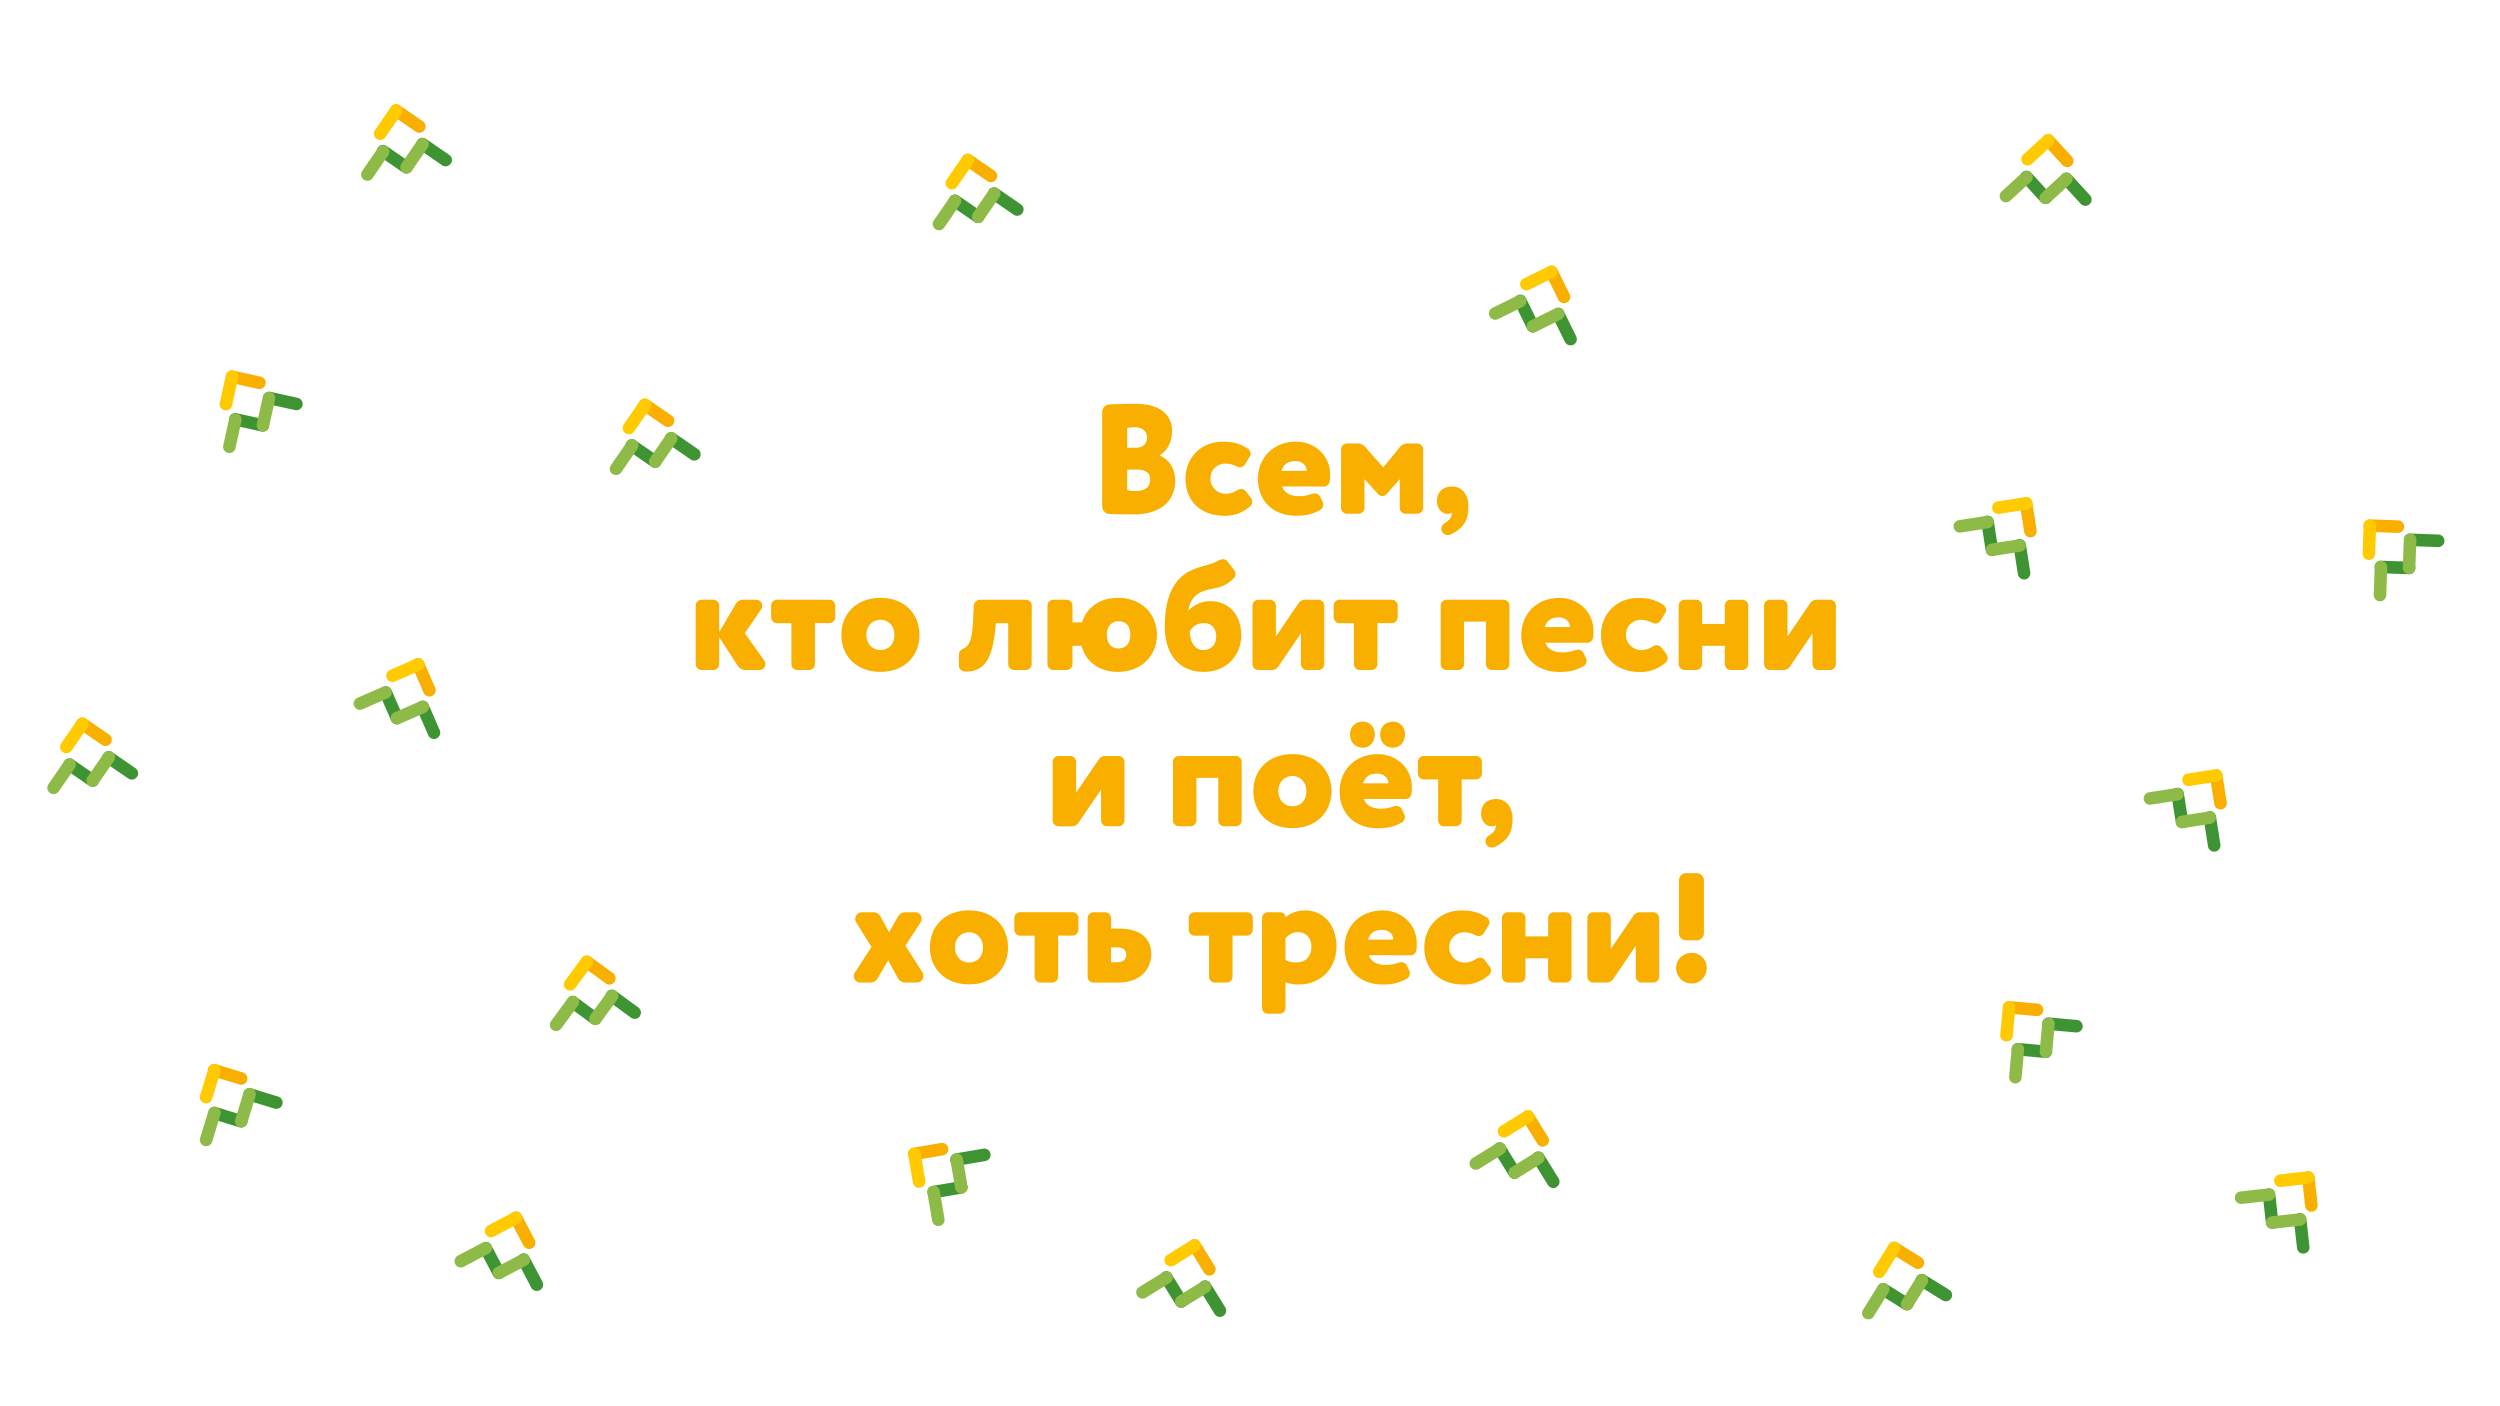 <?xml version="1.0" encoding="UTF-8"?> <svg xmlns="http://www.w3.org/2000/svg" id="Слой_1" data-name="Слой 1" viewBox="0 0 1920 1080"> <defs> <style>.cls-1{fill:#3e9432;}.cls-1,.cls-2,.cls-3,.cls-4{fill-rule:evenodd;}.cls-2{fill:#8ebb47;}.cls-3,.cls-5{fill:#f8af00;}.cls-4{fill:#ffcb00;}</style> </defs> <path class="cls-1" d="M206.56,327.75a4.83,4.83,0,0,1-5.76,3.67l-21-4.64a4.83,4.83,0,1,1,2.08-9.43l21,4.64a4.84,4.84,0,0,1,3.68,5.76Z"></path> <path class="cls-2" d="M175.11,347.83a4.82,4.82,0,0,1-3.67-5.75l4.63-21a4.83,4.83,0,0,1,9.43,2.08l-4.64,21a4.83,4.83,0,0,1-5.75,3.68Z"></path> <path class="cls-1" d="M232.34,311.28a4.82,4.82,0,0,1-5.75,3.67l-21-4.63a4.83,4.83,0,0,1,2.08-9.43l21,4.63a4.84,4.84,0,0,1,3.67,5.76Z"></path> <path class="cls-2" d="M200.89,331.36a4.82,4.82,0,0,1-3.67-5.75l4.64-21a4.83,4.83,0,0,1,9.43,2.08l-4.64,21a4.83,4.83,0,0,1-5.76,3.67Z"></path> <path class="cls-3" d="M203.9,295a4.83,4.83,0,0,1-5.75,3.68l-21-4.64a4.83,4.83,0,0,1,2.08-9.43l21,4.64A4.83,4.83,0,0,1,203.9,295Z"></path> <path class="cls-4" d="M172.45,315.08a4.83,4.83,0,0,1-3.67-5.76l4.64-21a4.83,4.83,0,1,1,9.43,2.08l-4.64,21a4.84,4.84,0,0,1-5.76,3.68Z"></path> <path class="cls-1" d="M306.75,555.92a4.83,4.83,0,0,1-6.36-2.5l-8.6-19.75a4.83,4.83,0,0,1,8.85-3.85l8.61,19.74a4.84,4.84,0,0,1-2.5,6.36Z"></path> <path class="cls-2" d="M272,542.27a4.84,4.84,0,0,1,2.5-6.36l19.75-8.6a4.83,4.83,0,0,1,3.86,8.85l-19.75,8.61a4.84,4.84,0,0,1-6.36-2.5Z"></path> <path class="cls-1" d="M335.22,567.11a4.81,4.81,0,0,1-6.35-2.5l-8.61-19.74a4.83,4.83,0,1,1,8.86-3.86l8.6,19.75a4.82,4.82,0,0,1-2.5,6.35Z"></path> <path class="cls-2" d="M300.5,553.46a4.82,4.82,0,0,1,2.49-6.35l19.75-8.61a4.83,4.83,0,0,1,3.86,8.86L306.85,556a4.82,4.82,0,0,1-6.35-2.5Z"></path> <path class="cls-3" d="M331.69,534.53a4.82,4.82,0,0,1-6.35-2.5l-8.6-19.75a4.83,4.83,0,1,1,8.85-3.85l8.6,19.75a4.82,4.82,0,0,1-2.5,6.35Z"></path> <path class="cls-4" d="M297,520.88a4.83,4.83,0,0,1,2.5-6.36l19.74-8.6a4.83,4.83,0,1,1,3.86,8.85l-19.75,8.61a4.83,4.83,0,0,1-6.35-2.5Z"></path> <path class="cls-1" d="M189.83,862.56a4.84,4.84,0,0,1-6,3.2l-20.59-6.31a4.83,4.83,0,0,1,2.83-9.23l20.59,6.31a4.83,4.83,0,0,1,3.21,6Z"></path> <path class="cls-2" d="M156.87,880.05a4.83,4.83,0,0,1-3.2-6L160,853.43a4.83,4.83,0,1,1,9.23,2.83l-6.31,20.59a4.82,4.82,0,0,1-6,3.2Z"></path> <path class="cls-1" d="M216.85,848.22a4.83,4.83,0,0,1-6,3.2l-20.6-6.31a4.83,4.83,0,0,1,2.83-9.24l20.6,6.32a4.83,4.83,0,0,1,3.2,6Z"></path> <path class="cls-2" d="M183.89,865.71a4.83,4.83,0,0,1-3.2-6L187,839.09a4.83,4.83,0,1,1,9.23,2.83l-6.31,20.59a4.83,4.83,0,0,1-6,3.2Z"></path> <path class="cls-3" d="M189.81,829.7a4.83,4.83,0,0,1-6,3.2l-20.6-6.31a4.83,4.83,0,1,1,2.83-9.23l20.6,6.31a4.83,4.83,0,0,1,3.2,6Z"></path> <path class="cls-4" d="M156.85,847.19a4.83,4.83,0,0,1-3.2-6L160,820.57a4.83,4.83,0,0,1,9.24,2.83L162.88,844a4.82,4.82,0,0,1-6,3.2Z"></path> <path class="cls-1" d="M461.11,785.24a4.84,4.84,0,0,1-6.75,1L437,773.56a4.83,4.83,0,0,1,5.71-7.79l17.38,12.73a4.82,4.82,0,0,1,1,6.74Z"></path> <path class="cls-2" d="M424.23,790.94a4.83,4.83,0,0,1-1-6.75l12.73-17.37a4.83,4.83,0,1,1,7.79,5.7L431,789.9a4.83,4.83,0,0,1-6.75,1Z"></path> <path class="cls-1" d="M491.34,780.57a4.81,4.81,0,0,1-6.74,1l-17.38-12.72a4.83,4.83,0,1,1,5.7-7.79l17.38,12.72a4.83,4.83,0,0,1,1,6.75Z"></path> <path class="cls-2" d="M454.47,786.27a4.83,4.83,0,0,1-1-6.75l12.72-17.38a4.83,4.83,0,0,1,7.79,5.71l-12.72,17.38a4.84,4.84,0,0,1-6.75,1Z"></path> <path class="cls-3" d="M471.88,754.2a4.81,4.81,0,0,1-6.74,1l-17.38-12.72a4.83,4.83,0,0,1,5.7-7.79l17.38,12.72a4.83,4.83,0,0,1,1,6.75Z"></path> <path class="cls-4" d="M435,759.9a4.83,4.83,0,0,1-1-6.75l12.72-17.38a4.83,4.83,0,0,1,7.79,5.71l-12.72,17.38a4.84,4.84,0,0,1-6.75,1Z"></path> <path class="cls-1" d="M385.29,981.85a4.83,4.83,0,0,1-6.52-2l-10-19.05a4.83,4.83,0,0,1,8.54-4.5l10.05,19.05a4.83,4.83,0,0,1-2,6.52Z"></path> <path class="cls-2" d="M349.65,970.82a4.82,4.82,0,0,1,2-6.52l19.05-10a4.83,4.83,0,1,1,4.5,8.54l-19.05,10.05a4.83,4.83,0,0,1-6.52-2Z"></path> <path class="cls-1" d="M414.52,990.9a4.83,4.83,0,0,1-6.52-2L398,969.82a4.83,4.83,0,1,1,8.54-4.5l10.05,19a4.84,4.84,0,0,1-2,6.53Z"></path> <path class="cls-2" d="M378.87,979.86a4.83,4.83,0,0,1,2-6.52L400,963.29a4.83,4.83,0,0,1,4.5,8.55l-19.05,10a4.83,4.83,0,0,1-6.53-2Z"></path> <path class="cls-3" d="M408.58,958.67a4.84,4.84,0,0,1-6.53-2l-10-19.06a4.83,4.83,0,1,1,8.54-4.5l10.05,19a4.84,4.84,0,0,1-2,6.53Z"></path> <path class="cls-4" d="M372.93,947.63a4.83,4.83,0,0,1,2-6.52l19.05-10a4.83,4.83,0,1,1,4.51,8.54l-19.06,10a4.82,4.82,0,0,1-6.52-2Z"></path> <path class="cls-1" d="M507.11,357.21a4.82,4.82,0,0,1-6.71,1.24l-17.75-12.21a4.83,4.83,0,1,1,5.47-7.95l17.75,12.21a4.82,4.82,0,0,1,1.24,6.71Z"></path> <path class="cls-2" d="M470.42,364a4.82,4.82,0,0,1-1.24-6.71l12.21-17.75a4.83,4.83,0,1,1,7.95,5.47l-12.21,17.75a4.82,4.82,0,0,1-6.71,1.24Z"></path> <path class="cls-1" d="M537.19,351.65a4.83,4.83,0,0,1-6.71,1.24l-17.75-12.21a4.83,4.83,0,0,1,5.48-8L536,344.93a4.82,4.82,0,0,1,1.24,6.72Z"></path> <path class="cls-2" d="M500.5,358.43a4.83,4.83,0,0,1-1.24-6.71L511.47,334a4.83,4.83,0,0,1,8,5.47l-12.21,17.75a4.83,4.83,0,0,1-6.72,1.24Z"></path> <path class="cls-3" d="M517,325.86a4.83,4.83,0,0,1-6.72,1.24l-17.74-12.2a4.83,4.83,0,1,1,5.47-8l17.75,12.21a4.83,4.83,0,0,1,1.24,6.71Z"></path> <path class="cls-4" d="M480.28,332.65a4.84,4.84,0,0,1-1.25-6.72l12.21-17.74a4.83,4.83,0,1,1,8,5.47L487,331.4a4.82,4.82,0,0,1-6.71,1.25Z"></path> <path class="cls-1" d="M316.11,131.21a4.82,4.82,0,0,1-6.71,1.24l-17.75-12.21a4.83,4.83,0,1,1,5.47-7.95l17.75,12.21a4.82,4.82,0,0,1,1.24,6.71Z"></path> <path class="cls-2" d="M279.42,138a4.82,4.82,0,0,1-1.24-6.71l12.21-17.75a4.83,4.83,0,0,1,7.95,5.47l-12.21,17.75a4.82,4.82,0,0,1-6.71,1.24Z"></path> <path class="cls-1" d="M346.19,125.65a4.83,4.83,0,0,1-6.71,1.24l-17.75-12.21a4.83,4.83,0,0,1,5.48-8L345,118.93a4.82,4.82,0,0,1,1.24,6.72Z"></path> <path class="cls-2" d="M309.5,132.43a4.83,4.83,0,0,1-1.24-6.71L320.47,108a4.83,4.83,0,0,1,8,5.47l-12.21,17.75a4.83,4.83,0,0,1-6.72,1.24Z"></path> <path class="cls-3" d="M326,99.86a4.83,4.83,0,0,1-6.72,1.24L301.51,88.9a4.83,4.83,0,1,1,5.47-8l17.75,12.21A4.83,4.83,0,0,1,326,99.86Z"></path> <path class="cls-4" d="M289.28,106.65A4.84,4.84,0,0,1,288,99.93l12.21-17.74a4.83,4.83,0,1,1,8,5.47L296,105.4a4.82,4.82,0,0,1-6.71,1.25Z"></path> <path class="cls-1" d="M1179.34,254.89a4.82,4.82,0,0,1-6.46-2.19l-9.52-19.33a4.83,4.83,0,1,1,8.66-4.26l9.52,19.32a4.82,4.82,0,0,1-2.2,6.46Z"></path> <path class="cls-2" d="M1144,242.88a4.83,4.83,0,0,1,2.2-6.46l19.33-9.52a4.83,4.83,0,0,1,4.26,8.66l-19.32,9.52a4.84,4.84,0,0,1-6.47-2.2Z"></path> <path class="cls-1" d="M1208.3,264.74a4.82,4.82,0,0,1-6.46-2.19l-9.52-19.33A4.83,4.83,0,0,1,1201,239l9.51,19.32a4.81,4.81,0,0,1-2.2,6.46Z"></path> <path class="cls-2" d="M1173,252.73a4.82,4.82,0,0,1,2.2-6.46l19.32-9.52a4.83,4.83,0,1,1,4.27,8.66l-19.33,9.52a4.83,4.83,0,0,1-6.46-2.2Z"></path> <path class="cls-3" d="M1203.26,232.36a4.81,4.81,0,0,1-6.46-2.2l-9.52-19.32a4.83,4.83,0,0,1,8.66-4.27l9.52,19.33a4.83,4.83,0,0,1-2.2,6.46Z"></path> <path class="cls-4" d="M1167.93,220.35a4.85,4.85,0,0,1,2.2-6.47l19.33-9.51a4.83,4.83,0,0,1,4.26,8.66l-19.32,9.52a4.84,4.84,0,0,1-6.47-2.2Z"></path> <path class="cls-1" d="M1574.24,155.47a4.82,4.82,0,0,1-6.82-.3l-14.54-15.89a4.83,4.83,0,1,1,7.12-6.52l14.55,15.89a4.82,4.82,0,0,1-.31,6.82Z"></path> <path class="cls-2" d="M1537,153.82a4.82,4.82,0,0,1,.3-6.82l15.89-14.54a4.83,4.83,0,0,1,6.52,7.12l-15.89,14.54a4.82,4.82,0,0,1-6.82-.3Z"></path> <path class="cls-1" d="M1604.81,156.83a4.83,4.83,0,0,1-6.82-.3l-14.55-15.89a4.83,4.83,0,1,1,7.13-6.52L1605.11,150a4.83,4.83,0,0,1-.3,6.82Z"></path> <path class="cls-2" d="M1567.53,155.18a4.83,4.83,0,0,1,.3-6.82l15.89-14.55a4.83,4.83,0,1,1,6.52,7.13l-15.89,14.54a4.83,4.83,0,0,1-6.82-.3Z"></path> <path class="cls-3" d="M1590.9,127.15a4.82,4.82,0,0,1-6.82-.3L1569.54,111a4.83,4.83,0,0,1,7.13-6.52l14.54,15.89a4.82,4.82,0,0,1-.31,6.82Z"></path> <path class="cls-4" d="M1553.63,125.5a4.82,4.82,0,0,1,.3-6.82l15.89-14.54a4.83,4.83,0,0,1,6.52,7.12l-15.89,14.54a4.82,4.82,0,0,1-6.82-.3Z"></path> <path class="cls-1" d="M1855,436.36a4.82,4.82,0,0,1-5,4.65l-21.52-.76a4.83,4.83,0,1,1,.34-9.65l21.52.76a4.84,4.84,0,0,1,4.66,5Z"></path> <path class="cls-2" d="M1827.65,461.8a4.83,4.83,0,0,1-4.65-5l.76-21.53a4.83,4.83,0,0,1,9.65.34l-.76,21.53a4.84,4.84,0,0,1-5,4.66Z"></path> <path class="cls-1" d="M1877.33,415.5a4.83,4.83,0,0,1-5,4.66l-21.53-.76a4.83,4.83,0,0,1,.34-9.65l21.53.76a4.82,4.82,0,0,1,4.65,5Z"></path> <path class="cls-2" d="M1850,440.94a4.82,4.82,0,0,1-4.65-5l.76-21.52a4.83,4.83,0,1,1,9.65.34l-.76,21.53a4.83,4.83,0,0,1-5,4.65Z"></path> <path class="cls-3" d="M1846.42,404.63a4.83,4.83,0,0,1-5,4.65l-21.52-.76a4.83,4.83,0,1,1,.34-9.65l21.52.76a4.84,4.84,0,0,1,4.66,5Z"></path> <path class="cls-4" d="M1819.12,430.06a4.83,4.83,0,0,1-4.66-5l.76-21.53a4.83,4.83,0,0,1,9.65.34l-.76,21.53a4.82,4.82,0,0,1-5,4.65Z"></path> <path class="cls-1" d="M1530.54,427a4.83,4.83,0,0,1-5.52-4l-3.32-21.28a4.83,4.83,0,1,1,9.54-1.49l3.32,21.28a4.83,4.83,0,0,1-4,5.52Z"></path> <path class="cls-2" d="M1500.4,405a4.83,4.83,0,0,1,4-5.52l21.29-3.32a4.83,4.83,0,0,1,1.49,9.54L1505.91,409a4.83,4.83,0,0,1-5.51-4Z"></path> <path class="cls-1" d="M1555.25,445a4.82,4.82,0,0,1-5.52-4l-3.32-21.28a4.83,4.83,0,1,1,9.54-1.49l3.32,21.28a4.83,4.83,0,0,1-4,5.51Z"></path> <path class="cls-2" d="M1525.11,423a4.83,4.83,0,0,1,4-5.52l21.29-3.32a4.83,4.83,0,0,1,1.49,9.54l-21.29,3.32a4.83,4.83,0,0,1-5.51-4Z"></path> <path class="cls-3" d="M1560.08,412.62a4.83,4.83,0,0,1-5.51-4l-3.32-21.29a4.83,4.83,0,0,1,9.54-1.49l3.32,21.29a4.83,4.83,0,0,1-4,5.51Z"></path> <path class="cls-4" d="M1530,390.62a4.82,4.82,0,0,1,4-5.51l21.28-3.32a4.83,4.83,0,1,1,1.49,9.54l-21.28,3.32a4.83,4.83,0,0,1-5.51-4Z"></path> <path class="cls-1" d="M1676.54,636a4.83,4.83,0,0,1-5.52-4l-3.32-21.28a4.83,4.83,0,1,1,9.54-1.49l3.32,21.28a4.83,4.83,0,0,1-4,5.52Z"></path> <path class="cls-2" d="M1646.4,614a4.83,4.83,0,0,1,4-5.52l21.29-3.32a4.83,4.83,0,0,1,1.49,9.54L1651.91,618a4.83,4.83,0,0,1-5.51-4Z"></path> <path class="cls-1" d="M1701.25,654a4.82,4.82,0,0,1-5.52-4l-3.32-21.28a4.83,4.83,0,1,1,9.54-1.49l3.32,21.28a4.83,4.83,0,0,1-4,5.51Z"></path> <path class="cls-2" d="M1671.11,632a4.83,4.83,0,0,1,4-5.52l21.29-3.32a4.83,4.83,0,0,1,1.49,9.54l-21.29,3.32a4.83,4.83,0,0,1-5.51-4Z"></path> <path class="cls-3" d="M1706.08,621.62a4.83,4.83,0,0,1-5.51-4l-3.32-21.29a4.83,4.83,0,0,1,9.54-1.49l3.32,21.29a4.83,4.83,0,0,1-4,5.51Z"></path> <path class="cls-4" d="M1676,599.62a4.82,4.82,0,0,1,4-5.51l21.28-3.32a4.83,4.83,0,1,1,1.49,9.54l-21.28,3.32a4.83,4.83,0,0,1-5.51-4Z"></path> <path class="cls-1" d="M743,911.08a4.84,4.84,0,0,1-3.95,5.58l-21.23,3.62a4.83,4.83,0,0,1-1.63-9.52l21.24-3.62a4.83,4.83,0,0,1,5.57,3.94Z"></path> <path class="cls-2" d="M721.45,941.53a4.83,4.83,0,0,1-5.57-3.94l-3.63-21.24a4.83,4.83,0,1,1,9.52-1.62L725.4,936a4.83,4.83,0,0,1-3.95,5.57Z"></path> <path class="cls-1" d="M760.7,886.12a4.82,4.82,0,0,1-3.94,5.57l-21.24,3.63a4.83,4.83,0,1,1-1.62-9.52l21.23-3.63a4.83,4.83,0,0,1,5.57,4Z"></path> <path class="cls-2" d="M739.14,916.57a4.84,4.84,0,0,1-5.58-4l-3.62-21.23a4.83,4.83,0,0,1,9.52-1.63L743.08,911a4.83,4.83,0,0,1-3.94,5.57Z"></path> <path class="cls-3" d="M728.22,881.74a4.83,4.83,0,0,1-3.94,5.58l-21.23,3.62a4.83,4.83,0,1,1-1.63-9.52l21.23-3.62a4.82,4.82,0,0,1,5.57,3.94Z"></path> <path class="cls-4" d="M706.66,912.19a4.84,4.84,0,0,1-5.58-4L697.46,887a4.83,4.83,0,0,1,9.52-1.62l3.62,21.23a4.83,4.83,0,0,1-3.94,5.57Z"></path> <path class="cls-1" d="M909.67,1003.65a4.82,4.82,0,0,1-6.65-1.56L891.7,983.77a4.83,4.83,0,1,1,8.21-5.08L911.24,997a4.82,4.82,0,0,1-1.57,6.64Z"></path> <path class="cls-2" d="M873.35,995.09a4.82,4.82,0,0,1,1.57-6.64l18.32-11.33a4.83,4.83,0,1,1,5.08,8.21L880,996.66a4.84,4.84,0,0,1-6.65-1.57Z"></path> <path class="cls-1" d="M939.45,1010.67a4.82,4.82,0,0,1-6.65-1.56l-11.33-18.32a4.83,4.83,0,1,1,8.21-5.08L941,1004a4.81,4.81,0,0,1-1.56,6.64Z"></path> <path class="cls-2" d="M903.13,1002.11a4.82,4.82,0,0,1,1.57-6.64L923,984.14a4.83,4.83,0,0,1,5.08,8.21l-18.32,11.33a4.83,4.83,0,0,1-6.65-1.57Z"></path> <path class="cls-3" d="M931.31,978.93a4.82,4.82,0,0,1-6.64-1.57L913.34,959a4.83,4.83,0,0,1,8.21-5.08l11.33,18.32a4.83,4.83,0,0,1-1.57,6.65Z"></path> <path class="cls-4" d="M895,970.37a4.83,4.83,0,0,1,1.57-6.65l18.32-11.33A4.83,4.83,0,1,1,920,960.6l-18.32,11.33a4.83,4.83,0,0,1-6.65-1.56Z"></path> <path class="cls-1" d="M1165.67,904.65a4.82,4.82,0,0,1-6.65-1.56l-11.32-18.32a4.83,4.83,0,1,1,8.21-5.08L1167.24,898a4.82,4.82,0,0,1-1.57,6.64Z"></path> <path class="cls-2" d="M1129.35,896.09a4.82,4.82,0,0,1,1.57-6.64l18.32-11.33a4.83,4.83,0,1,1,5.08,8.21L1136,897.66a4.84,4.84,0,0,1-6.65-1.57Z"></path> <path class="cls-1" d="M1195.45,911.67a4.82,4.82,0,0,1-6.65-1.56l-11.33-18.32a4.83,4.83,0,1,1,8.21-5.08L1197,905a4.81,4.81,0,0,1-1.56,6.64Z"></path> <path class="cls-2" d="M1159.13,903.11a4.82,4.82,0,0,1,1.57-6.64L1179,885.14a4.83,4.83,0,0,1,5.08,8.21l-18.32,11.33a4.83,4.83,0,0,1-6.65-1.57Z"></path> <path class="cls-3" d="M1187.31,879.93a4.82,4.82,0,0,1-6.64-1.57L1169.34,860a4.83,4.83,0,0,1,8.21-5.08l11.33,18.32a4.83,4.83,0,0,1-1.57,6.65Z"></path> <path class="cls-4" d="M1151,871.37a4.83,4.83,0,0,1,1.57-6.65l18.32-11.33a4.83,4.83,0,1,1,5.08,8.21l-18.32,11.33a4.83,4.83,0,0,1-6.65-1.56Z"></path> <path class="cls-1" d="M1468.67,1004.11a4.83,4.83,0,0,1-6.65,1.55l-18.29-11.37a4.83,4.83,0,0,1,5.1-8.2l18.29,11.37a4.82,4.82,0,0,1,1.55,6.65Z"></path> <path class="cls-2" d="M1432.34,1012.59a4.82,4.82,0,0,1-1.55-6.65l11.37-18.29a4.83,4.83,0,1,1,8.2,5.1L1439,1011a4.83,4.83,0,0,1-6.65,1.55Z"></path> <path class="cls-1" d="M1498.47,997.16a4.84,4.84,0,0,1-6.65,1.55l-18.3-11.37a4.83,4.83,0,1,1,5.1-8.2l18.29,11.37a4.83,4.83,0,0,1,1.56,6.65Z"></path> <path class="cls-2" d="M1462.13,1005.64a4.83,4.83,0,0,1-1.55-6.65l11.37-18.3a4.83,4.83,0,0,1,8.2,5.1l-11.37,18.3a4.84,4.84,0,0,1-6.65,1.55Z"></path> <path class="cls-3" d="M1477.06,972.34a4.83,4.83,0,0,1-6.65,1.55l-18.29-11.37a4.83,4.83,0,0,1,5.09-8.2l18.3,11.37a4.83,4.83,0,0,1,1.55,6.65Z"></path> <path class="cls-4" d="M1440.73,980.82a4.83,4.83,0,0,1-1.56-6.65l11.37-18.29a4.83,4.83,0,1,1,8.21,5.09l-11.38,18.3a4.82,4.82,0,0,1-6.64,1.55Z"></path> <path class="cls-1" d="M1576,808.15a4.82,4.82,0,0,1-5.24,4.38l-21.45-1.93a4.83,4.83,0,0,1,.86-9.62l21.46,1.93a4.82,4.82,0,0,1,4.37,5.24Z"></path> <path class="cls-2" d="M1547.37,832.06a4.82,4.82,0,0,1-4.37-5.24l1.93-21.45a4.82,4.82,0,1,1,9.61.86l-1.93,21.46a4.82,4.82,0,0,1-5.24,4.37Z"></path> <path class="cls-1" d="M1599.5,788.54a4.83,4.83,0,0,1-5.24,4.38L1572.8,791a4.83,4.83,0,0,1,.87-9.62l21.45,1.93a4.83,4.83,0,0,1,4.38,5.24Z"></path> <path class="cls-2" d="M1570.86,812.46a4.83,4.83,0,0,1-4.38-5.24l1.93-21.46a4.83,4.83,0,0,1,9.62.87l-1.93,21.45a4.83,4.83,0,0,1-5.24,4.38Z"></path> <path class="cls-3" d="M1569.22,776a4.83,4.83,0,0,1-5.24,4.38l-21.45-1.93a4.83,4.83,0,0,1,.86-9.62l21.45,1.93a4.83,4.83,0,0,1,4.38,5.24Z"></path> <path class="cls-4" d="M1540.58,799.91a4.82,4.82,0,0,1-4.38-5.24l1.93-21.45a4.83,4.83,0,0,1,9.62.86l-1.93,21.46a4.83,4.83,0,0,1-5.24,4.37Z"></path> <path class="cls-1" d="M1745.53,943.66a4.83,4.83,0,0,1-5.34-4.26L1737.81,918a4.83,4.83,0,0,1,9.6-1.07l2.38,21.41a4.82,4.82,0,0,1-4.26,5.33Z"></path> <path class="cls-2" d="M1716.38,920.36a4.83,4.83,0,0,1,4.27-5.33l21.41-2.39a4.83,4.83,0,0,1,1.07,9.6l-21.41,2.38a4.83,4.83,0,0,1-5.34-4.26Z"></path> <path class="cls-1" d="M1769.42,962.77a4.83,4.83,0,0,1-5.33-4.27l-2.39-21.4a4.83,4.83,0,1,1,9.6-1.07l2.38,21.41a4.82,4.82,0,0,1-4.26,5.33Z"></path> <path class="cls-2" d="M1740.28,939.46a4.83,4.83,0,0,1,4.26-5.33l21.41-2.38a4.83,4.83,0,0,1,1.07,9.6l-21.41,2.38a4.82,4.82,0,0,1-5.33-4.27Z"></path> <path class="cls-3" d="M1775.68,930.6a4.83,4.83,0,0,1-5.33-4.27l-2.39-21.4a4.83,4.83,0,1,1,9.6-1.07l2.38,21.41a4.82,4.82,0,0,1-4.26,5.33Z"></path> <path class="cls-4" d="M1746.54,907.3a4.83,4.83,0,0,1,4.26-5.34l21.41-2.38a4.83,4.83,0,0,1,1.07,9.6l-21.41,2.38a4.82,4.82,0,0,1-5.33-4.26Z"></path> <path class="cls-1" d="M755.11,169.21a4.82,4.82,0,0,1-6.71,1.24l-17.75-12.21a4.83,4.83,0,0,1,5.47-8l17.75,12.21a4.82,4.82,0,0,1,1.24,6.71Z"></path> <path class="cls-2" d="M718.42,176a4.82,4.82,0,0,1-1.24-6.71l12.21-17.75a4.83,4.83,0,1,1,8,5.47l-12.21,17.75a4.82,4.82,0,0,1-6.71,1.24Z"></path> <path class="cls-1" d="M785.19,163.65a4.83,4.83,0,0,1-6.71,1.24l-17.75-12.21a4.83,4.83,0,0,1,5.48-8L784,156.93a4.82,4.82,0,0,1,1.24,6.72Z"></path> <path class="cls-2" d="M748.5,170.43a4.83,4.83,0,0,1-1.24-6.71L759.47,146a4.83,4.83,0,0,1,8,5.47l-12.21,17.75a4.83,4.83,0,0,1-6.72,1.24Z"></path> <path class="cls-3" d="M765,137.86a4.83,4.83,0,0,1-6.72,1.24l-17.74-12.2a4.83,4.83,0,1,1,5.47-8l17.75,12.21a4.83,4.83,0,0,1,1.24,6.71Z"></path> <path class="cls-4" d="M728.28,144.65a4.84,4.84,0,0,1-1.25-6.72l12.21-17.74a4.83,4.83,0,1,1,8,5.47L735,143.4a4.82,4.82,0,0,1-6.71,1.25Z"></path> <path class="cls-1" d="M75.11,602.21a4.82,4.82,0,0,1-6.71,1.24L50.65,591.24a4.83,4.83,0,1,1,5.47-8L73.87,595.5a4.82,4.82,0,0,1,1.24,6.71Z"></path> <path class="cls-2" d="M38.42,609a4.82,4.82,0,0,1-1.24-6.71l12.21-17.75a4.83,4.83,0,1,1,8,5.47L45.13,607.75A4.82,4.82,0,0,1,38.42,609Z"></path> <path class="cls-1" d="M105.19,596.65a4.83,4.83,0,0,1-6.71,1.24L80.73,585.68a4.83,4.83,0,0,1,5.48-8L104,589.93a4.82,4.82,0,0,1,1.24,6.72Z"></path> <path class="cls-2" d="M68.5,603.43a4.83,4.83,0,0,1-1.24-6.71L79.47,579a4.83,4.83,0,0,1,8,5.47L75.22,602.19a4.83,4.83,0,0,1-6.72,1.24Z"></path> <path class="cls-3" d="M85,570.86a4.83,4.83,0,0,1-6.72,1.24L60.51,559.9a4.83,4.83,0,1,1,5.47-8l17.75,12.21A4.83,4.83,0,0,1,85,570.86Z"></path> <path class="cls-4" d="M48.28,577.65A4.84,4.84,0,0,1,47,570.93l12.21-17.74a4.83,4.83,0,1,1,8,5.47L55,576.4a4.82,4.82,0,0,1-6.71,1.25Z"></path> <path class="cls-5" d="M890.5,349.84c6.12,2.4,12,8.52,12,19.32,0,17.64-13.68,25.92-31.92,25.92-5.76,0-13.08-.12-18.6-.36a6.07,6.07,0,0,1-5.52-5.76v-72.6A5.88,5.88,0,0,1,852,310.6c5.64-.24,13.44-.48,19.92-.48,20,0,28.2,9.24,28.2,20.88C900.1,339.76,896.74,345.64,890.5,349.84Zm-18.48-6c4.92,0,8.88-2,8.88-8.16,0-5-4.56-7.56-9.24-7.56a46.75,46.75,0,0,0-6,.48v15.24Zm-6.36,32.52a21.85,21.85,0,0,0,6.48.72c7.44,0,11.16-3.24,11.16-8.88,0-5.28-4-7.56-10.2-7.56h-7.44Z"></path> <path class="cls-5" d="M941.25,356c-5.64,0-11.64,4-11.64,11.64,0,7.32,6.24,11.64,11.88,11.64a15.74,15.74,0,0,0,8.4-2.64,6.17,6.17,0,0,1,3.36-1.08,4.45,4.45,0,0,1,3.72,1.92l3.72,4.92a4.88,4.88,0,0,1,1,2.88,4.66,4.66,0,0,1-1.92,3.84,28.85,28.85,0,0,1-19.32,7c-18.36,0-30-11.4-30-28.44,0-15.72,11.52-28.44,28.56-28.44,7.08,0,12.48,1,18.84,5a5.18,5.18,0,0,1,2.64,4.2,4,4,0,0,1-.72,2.28l-3.48,5.76a4.69,4.69,0,0,1-4.08,2.4,5.47,5.47,0,0,1-2.64-.72A18.91,18.91,0,0,0,941.25,356Z"></path> <path class="cls-5" d="M984.69,373.6c1.68,5.16,6.72,7.44,12.6,7.44a26.22,26.22,0,0,0,9.72-1.56,7.26,7.26,0,0,1,2.64-.48,4.5,4.5,0,0,1,4.2,2.52l1.92,3.84a4.71,4.71,0,0,1,.48,2.16,4.79,4.79,0,0,1-2.16,4c-6.84,3.84-12.24,4.56-18.72,4.56-17.76,0-29.28-11.4-29.28-28.44,0-15.72,11.52-28.44,29.28-28.44,13.92,0,26.16,10.08,26.16,25.44a32.68,32.68,0,0,1-.36,5.4,4.59,4.59,0,0,1-4.08,3.6Zm10.08-19.44c-6,0-9,2.64-10.68,7.44h19.44C1003.53,357.88,1000.53,354.16,994.77,354.16Z"></path> <path class="cls-5" d="M1047.92,390a4.56,4.56,0,0,1-4.56,4.56h-8.88a4.56,4.56,0,0,1-4.56-4.56V345.16a4.56,4.56,0,0,1,4.56-4.56H1043a7.3,7.3,0,0,1,5.52,2.76l13.8,15.6L1075,343.48a7.19,7.19,0,0,1,5.4-2.88h8a4.56,4.56,0,0,1,4.56,4.56V390a4.56,4.56,0,0,1-4.56,4.56h-8.88A4.56,4.56,0,0,1,1075,390v-22l-10.2,11.52a4.22,4.22,0,0,1-3.12,1.44,4.36,4.36,0,0,1-3.12-1.32l-10.68-11.64Z"></path> <path class="cls-5" d="M1113,399a7.65,7.65,0,0,0,2-4.8v-.48a4.41,4.41,0,0,1-3,.84h-.72c-4,0-7.68-4.08-7.68-9.72,0-6.48,4-11.16,11.64-11.16,7.92,0,12.48,6.48,12.48,15.12,0,10-2.88,16.32-13.44,21.6a5.37,5.37,0,0,1-2.4.48,4.82,4.82,0,0,1-4.32-2.4,4.33,4.33,0,0,1-.6-2.28,5.36,5.36,0,0,1,2.52-4.44A13.73,13.73,0,0,0,1113,399Z"></path> <path class="cls-5" d="M552.29,510a4.56,4.56,0,0,1-4.56,4.56h-8.88a4.56,4.56,0,0,1-4.56-4.56V465.16a4.56,4.56,0,0,1,4.56-4.56h8.88a4.56,4.56,0,0,1,4.56,4.56v20.4l12.84-21.84a6.29,6.29,0,0,1,5.39-3.12h10.2a4.68,4.68,0,0,1,4.68,4.68,4.32,4.32,0,0,1-.84,2.64L572,486.28l15,21.12a4.57,4.57,0,0,1,.84,2.64,4.45,4.45,0,0,1-4.44,4.56H572.44a7.07,7.07,0,0,1-5.64-3l-14.51-22.2Z"></path> <path class="cls-5" d="M612.35,514.6a4.56,4.56,0,0,1-4.56-4.56V478.6h-11a4.56,4.56,0,0,1-4.56-4.56v-8.88a4.56,4.56,0,0,1,4.56-4.56h40.07a4.56,4.56,0,0,1,4.56,4.56V474a4.56,4.56,0,0,1-4.56,4.56h-11V510a4.56,4.56,0,0,1-4.57,4.56Z"></path> <path class="cls-5" d="M676.15,459.16c18.48,0,30,12.24,30,28.44S694.63,516,676.15,516s-30-12.24-30-28.44S657.67,459.16,676.15,459.16Zm0,40.08c6.12,0,10.8-4.32,10.8-11.64,0-7-4.8-11.64-10.8-11.64-5.76,0-10.8,4.32-10.8,11.64C665.35,494.44,670,499.24,676.15,499.24Z"></path> <path class="cls-5" d="M792.31,510a4.56,4.56,0,0,1-4.56,4.56h-8.88a4.56,4.56,0,0,1-4.56-4.56V478.6h-9.48l-.24,2.64c-2.28,25.56-8.88,34.56-23,34.56-2.88,0-5.16-2-5.16-4.56V505c0-4.2.24-5.4,4-7.2s6.12-6.12,6.84-20.4l.6-12.24a4.85,4.85,0,0,1,4.8-4.56h35.16a4.56,4.56,0,0,1,4.56,4.56Z"></path> <path class="cls-5" d="M823.66,510a4.56,4.56,0,0,1-4.56,4.56H809a4.56,4.56,0,0,1-4.56-4.56V465.16A4.56,4.56,0,0,1,809,460.6H819.1a4.56,4.56,0,0,1,4.56,4.56V478H831c3.48-11.16,13.32-18.84,27.48-18.84,18.24,0,30,12.24,30,28.44S876.34,516,858.46,516c-14.64,0-24.72-8.16-27.84-20h-7Zm35.4-12c5.16,0,9-3.48,9-10.44,0-6.6-3.24-10.44-9-10.44-5.16,0-9,3.72-9,10.44C850.06,494.68,854,498,859.06,498Z"></path> <path class="cls-5" d="M924.44,516c-18.84,0-29.88-13.56-29.88-34.68,0-19.56,4.92-36.48,20.76-43.44,8.64-3.84,14.52-4,19.68-7a9.24,9.24,0,0,1,4.2-1.44,4.78,4.78,0,0,1,3.84,2.16l4.68,6a5.52,5.52,0,0,1,1.08,3.24,4.7,4.7,0,0,1-1.08,3.12c-9.6,9.72-17.52,6.72-25.8,11-5.4,2.88-8.52,7.56-9.24,14.28,3.24-4.08,9.84-7.56,16.68-7.56,14.16,0,23.88,10.08,23.88,26.28C953.24,503.2,942.2,516,924.44,516Zm-.48-16.8c6.84,0,10.08-4.8,10.08-10.32s-3-10.32-9.36-10.32c-5,0-9,2.4-10.92,6.6C913.88,492.16,917.12,499.24,924,499.24Z"></path> <path class="cls-5" d="M1003.65,514.6a4.56,4.56,0,0,1-4.56-4.56V486.4l-17.16,25.2a6.21,6.21,0,0,1-5.16,3H966.45a4.56,4.56,0,0,1-4.56-4.56V465.16a4.56,4.56,0,0,1,4.56-4.56h8.88a4.56,4.56,0,0,1,4.56,4.56V488.8l17.16-25.2a6,6,0,0,1,5-3h10.44a4.56,4.56,0,0,1,4.56,4.56V510a4.56,4.56,0,0,1-4.56,4.56Z"></path> <path class="cls-5" d="M1044.35,514.6a4.56,4.56,0,0,1-4.56-4.56V478.6h-11a4.56,4.56,0,0,1-4.56-4.56v-8.88a4.56,4.56,0,0,1,4.56-4.56h40.08a4.56,4.56,0,0,1,4.56,4.56V474a4.56,4.56,0,0,1-4.56,4.56h-11V510a4.56,4.56,0,0,1-4.56,4.56Z"></path> <path class="cls-5" d="M1159.19,510a4.56,4.56,0,0,1-4.56,4.56h-8.88a4.56,4.56,0,0,1-4.56-4.56V477.4h-16.8V510a4.56,4.56,0,0,1-4.56,4.56H1111a4.56,4.56,0,0,1-4.56-4.56V465.16a4.56,4.56,0,0,1,4.56-4.56h43.68a4.56,4.56,0,0,1,4.56,4.56Z"></path> <path class="cls-5" d="M1186.93,493.6c1.68,5.16,6.72,7.44,12.6,7.44a26.22,26.22,0,0,0,9.72-1.56,7.26,7.26,0,0,1,2.64-.48,4.5,4.5,0,0,1,4.2,2.52l1.92,3.84a4.71,4.71,0,0,1,.48,2.16,4.79,4.79,0,0,1-2.16,4c-6.84,3.84-12.24,4.56-18.72,4.56-17.76,0-29.28-11.4-29.28-28.44,0-15.72,11.52-28.44,29.28-28.44,13.92,0,26.16,10.08,26.16,25.44a32.68,32.68,0,0,1-.36,5.4,4.59,4.59,0,0,1-4.08,3.6ZM1197,474.16c-6,0-9,2.64-10.68,7.44h19.44C1205.77,477.88,1202.77,474.16,1197,474.16Z"></path> <path class="cls-5" d="M1260.36,476c-5.64,0-11.64,4-11.64,11.64,0,7.32,6.24,11.64,11.88,11.64a15.74,15.74,0,0,0,8.4-2.64,6.17,6.17,0,0,1,3.36-1.08,4.45,4.45,0,0,1,3.72,1.92l3.72,4.92a4.88,4.88,0,0,1,1,2.88,4.66,4.66,0,0,1-1.92,3.84,28.85,28.85,0,0,1-19.32,7c-18.36,0-30-11.4-30-28.44,0-15.72,11.52-28.44,28.56-28.44,7.08,0,12.48,1,18.84,5a5.18,5.18,0,0,1,2.64,4.2,4,4,0,0,1-.72,2.28l-3.48,5.76a4.69,4.69,0,0,1-4.08,2.4,5.47,5.47,0,0,1-2.64-.72A18.91,18.91,0,0,0,1260.36,476Z"></path> <path class="cls-5" d="M1342.62,510a4.56,4.56,0,0,1-4.56,4.56h-8.88a4.56,4.56,0,0,1-4.56-4.56V496h-17.4v14a4.56,4.56,0,0,1-4.56,4.56h-8.88a4.56,4.56,0,0,1-4.56-4.56V465.16a4.56,4.56,0,0,1,4.56-4.56h8.88a4.56,4.56,0,0,1,4.56,4.56v14h17.4v-14a4.56,4.56,0,0,1,4.56-4.56h8.88a4.56,4.56,0,0,1,4.56,4.56Z"></path> <path class="cls-5" d="M1396.54,514.6A4.56,4.56,0,0,1,1392,510V486.4l-17.16,25.2a6.21,6.21,0,0,1-5.16,3h-10.32a4.56,4.56,0,0,1-4.56-4.56V465.16a4.56,4.56,0,0,1,4.56-4.56h8.88a4.56,4.56,0,0,1,4.56,4.56V488.8l17.16-25.2a6,6,0,0,1,5-3h10.44a4.56,4.56,0,0,1,4.56,4.56V510a4.56,4.56,0,0,1-4.56,4.56Z"></path> <path class="cls-5" d="M850.18,634.6a4.56,4.56,0,0,1-4.56-4.56V606.4l-17.16,25.2a6.21,6.21,0,0,1-5.16,3H813a4.56,4.56,0,0,1-4.56-4.56V585.16A4.56,4.56,0,0,1,813,580.6h8.88a4.56,4.56,0,0,1,4.56,4.56V608.8l17.16-25.2a6,6,0,0,1,5-3h10.44a4.56,4.56,0,0,1,4.56,4.56V630a4.56,4.56,0,0,1-4.56,4.56Z"></path> <path class="cls-5" d="M953.61,630a4.56,4.56,0,0,1-4.56,4.56h-8.88a4.56,4.56,0,0,1-4.55-4.56V597.4h-16.8V630a4.56,4.56,0,0,1-4.56,4.56h-8.88a4.56,4.56,0,0,1-4.56-4.56V585.16a4.56,4.56,0,0,1,4.56-4.56h43.67a4.56,4.56,0,0,1,4.56,4.56Z"></path> <path class="cls-5" d="M992.54,579.16c18.48,0,30,12.24,30,28.44S1011,636,992.54,636s-30-12.24-30-28.44S974.06,579.16,992.54,579.16Zm0,40.08c6.12,0,10.8-4.32,10.8-11.64,0-7-4.8-11.64-10.8-11.64-5.76,0-10.8,4.32-10.8,11.64C981.74,614.44,986.42,619.24,992.54,619.24Z"></path> <path class="cls-5" d="M1047.43,613.6c1.68,5.16,6.72,7.44,12.6,7.44a26.22,26.22,0,0,0,9.72-1.56,7.26,7.26,0,0,1,2.64-.48,4.5,4.5,0,0,1,4.2,2.52l1.92,3.84a4.71,4.71,0,0,1,.48,2.16,4.79,4.79,0,0,1-2.16,4c-6.84,3.84-12.24,4.56-18.72,4.56-17.76,0-29.28-11.4-29.28-28.44,0-15.72,11.52-28.44,29.28-28.44,13.92,0,26.16,10.08,26.16,25.44a32.68,32.68,0,0,1-.36,5.4,4.59,4.59,0,0,1-4.08,3.6Zm-10.56-49.68c0-6.12,4.44-9.72,9.84-9.72,4.56,0,9.12,3.6,9.12,9.72,0,6.72-4.56,10.32-9.12,10.32C1041.31,574.24,1036.87,570.64,1036.87,563.92Zm20.64,30.24c-6,0-9,2.64-10.68,7.44h19.44C1066.27,597.88,1063.27,594.16,1057.51,594.16Zm2.52-30.24c0-6.12,4.56-9.72,9.84-9.72,4.68,0,9.12,3.6,9.12,9.72,0,6.72-4.44,10.32-9.12,10.32C1064.59,574.24,1060,570.64,1060,563.92Z"></path> <path class="cls-5" d="M1109.05,634.6a4.56,4.56,0,0,1-4.56-4.56V598.6h-11a4.56,4.56,0,0,1-4.56-4.56v-8.88a4.56,4.56,0,0,1,4.56-4.56h40.08a4.56,4.56,0,0,1,4.56,4.56V594a4.56,4.56,0,0,1-4.56,4.56h-11V630a4.56,4.56,0,0,1-4.56,4.56Z"></path> <path class="cls-5" d="M1146.88,639a7.6,7.6,0,0,0,2-4.8v-.48a4.39,4.39,0,0,1-3,.84h-.71c-4,0-7.68-4.08-7.68-9.72,0-6.48,4-11.16,11.64-11.16,7.91,0,12.47,6.48,12.47,15.12,0,10-2.88,16.32-13.43,21.6a5.42,5.42,0,0,1-2.41.48,4.81,4.81,0,0,1-4.31-2.4,4.26,4.26,0,0,1-.61-2.28,5.34,5.34,0,0,1,2.53-4.44A13.45,13.45,0,0,0,1146.88,639Z"></path> <path class="cls-5" d="M682.81,716l6.84-12.12a6.42,6.42,0,0,1,5.4-3.24h7.8a5,5,0,0,1,5,5,4.93,4.93,0,0,1-.84,2.76l-11.64,17.88,13,20.4a4.67,4.67,0,0,1,.84,2.76,5.12,5.12,0,0,1-5.16,5.16h-9a6.42,6.42,0,0,1-5.4-3.24l-7.56-13.8-8.16,13.92a6.3,6.3,0,0,1-5.4,3.12h-7.8a5,5,0,0,1-5-5,4.93,4.93,0,0,1,.84-2.76l12.71-19.56-11.63-18.72a5.11,5.11,0,0,1,4.31-7.92h9a6.07,6.07,0,0,1,5.28,3.24Z"></path> <path class="cls-5" d="M744.16,699.16c18.48,0,30,12.24,30,28.44S762.64,756,744.16,756s-30-12.24-30-28.44S725.68,699.16,744.16,699.16Zm0,40.08c6.12,0,10.8-4.32,10.8-11.64,0-7-4.8-11.64-10.8-11.64-5.76,0-10.8,4.32-10.8,11.64C733.36,734.44,738,739.24,744.16,739.24Z"></path> <path class="cls-5" d="M799.14,754.6a4.56,4.56,0,0,1-4.56-4.56V718.6h-11A4.56,4.56,0,0,1,779,714v-8.88a4.56,4.56,0,0,1,4.56-4.56h40.08a4.56,4.56,0,0,1,4.56,4.56V714a4.56,4.56,0,0,1-4.56,4.56h-11V750A4.56,4.56,0,0,1,808,754.6Z"></path> <path class="cls-5" d="M859.53,713.2c19,0,24.59,9.84,24.59,19.44,0,10.68-7,22-25.91,22H839.85a4.56,4.56,0,0,1-4.56-4.56V705.16a4.56,4.56,0,0,1,4.56-4.56h8.88a4.56,4.56,0,0,1,4.56,4.56v8ZM857.85,739c4.8,0,7.07-2.16,7.07-5.64s-2-5.76-7-5.76h-4.67V739Z"></path> <path class="cls-5" d="M933.08,754.6a4.56,4.56,0,0,1-4.56-4.56V718.6h-11a4.55,4.55,0,0,1-4.56-4.56v-8.88a4.55,4.55,0,0,1,4.56-4.56h40.07a4.56,4.56,0,0,1,4.56,4.56V714a4.56,4.56,0,0,1-4.56,4.56h-11V750A4.56,4.56,0,0,1,942,754.6Z"></path> <path class="cls-5" d="M987.23,774a4.56,4.56,0,0,1-4.56,4.56h-8.88a4.56,4.56,0,0,1-4.56-4.56V705.16a4.56,4.56,0,0,1,4.56-4.56h9.48a4,4,0,0,1,4,4c3-2.88,8.4-5.4,15-5.4,14.52,0,24.12,11.64,24.12,27.6,0,16.44-11.52,29.28-29,29.28a27.66,27.66,0,0,1-10.08-1.68Zm0-36.84c2.64,1.56,4.56,2,8.4,2,7.8,0,11.52-5.52,11.52-12.12,0-6.24-3.72-11.16-10.56-11.16-3.48,0-6.36,1.44-9.36,4.8Z"></path> <path class="cls-5" d="M1051.23,733.6c1.68,5.16,6.72,7.44,12.6,7.44a26.22,26.22,0,0,0,9.72-1.56,7.26,7.26,0,0,1,2.64-.48,4.5,4.5,0,0,1,4.2,2.52l1.92,3.84a4.71,4.71,0,0,1,.48,2.16,4.79,4.79,0,0,1-2.16,4c-6.84,3.84-12.24,4.56-18.72,4.56-17.76,0-29.28-11.4-29.28-28.44,0-15.72,11.52-28.44,29.28-28.44,13.92,0,26.16,10.08,26.16,25.44a32.68,32.68,0,0,1-.36,5.4,4.59,4.59,0,0,1-4.08,3.6Zm10.08-19.44c-6,0-9,2.64-10.68,7.44h19.44C1070.07,717.88,1067.07,714.16,1061.31,714.16Z"></path> <path class="cls-5" d="M1124.66,716c-5.64,0-11.64,4-11.64,11.64,0,7.32,6.24,11.64,11.88,11.64a15.74,15.74,0,0,0,8.4-2.64,6.17,6.17,0,0,1,3.36-1.08,4.45,4.45,0,0,1,3.72,1.92l3.72,4.92a4.88,4.88,0,0,1,1,2.88,4.66,4.66,0,0,1-1.92,3.84,28.85,28.85,0,0,1-19.32,7c-18.36,0-30-11.4-30-28.44,0-15.72,11.52-28.44,28.56-28.44,7.08,0,12.48,1,18.84,5a5.18,5.18,0,0,1,2.64,4.2,4,4,0,0,1-.72,2.28l-3.48,5.76a4.69,4.69,0,0,1-4.08,2.4,5.47,5.47,0,0,1-2.64-.72A18.91,18.91,0,0,0,1124.66,716Z"></path> <path class="cls-5" d="M1206.92,750a4.56,4.56,0,0,1-4.56,4.56h-8.88a4.56,4.56,0,0,1-4.56-4.56V736h-17.4v14a4.56,4.56,0,0,1-4.56,4.56h-8.88a4.56,4.56,0,0,1-4.56-4.56V705.16a4.56,4.56,0,0,1,4.56-4.56H1167a4.56,4.56,0,0,1,4.56,4.56v14h17.4v-14a4.56,4.56,0,0,1,4.56-4.56h8.88a4.56,4.56,0,0,1,4.56,4.56Z"></path> <path class="cls-5" d="M1260.84,754.6a4.56,4.56,0,0,1-4.56-4.56V726.4l-17.16,25.2a6.21,6.21,0,0,1-5.16,3h-10.32a4.56,4.56,0,0,1-4.56-4.56V705.16a4.56,4.56,0,0,1,4.56-4.56h8.88a4.56,4.56,0,0,1,4.56,4.56V728.8l17.16-25.2a6,6,0,0,1,5-3h10.43a4.56,4.56,0,0,1,4.57,4.56V750a4.56,4.56,0,0,1-4.57,4.56Z"></path> <path class="cls-5" d="M1299.49,731.8a11.49,11.49,0,0,1,11.28,11.28c0,6.36-4.56,12.24-11.28,12.24a11.91,11.91,0,0,1-12.24-12.24C1287.25,737.68,1291.81,731.8,1299.49,731.8Zm9.12-15.12a5.58,5.58,0,0,1-5.52,5.52h-8.16a5.58,5.58,0,0,1-5.52-5.52V676.12a5.58,5.58,0,0,1,5.52-5.52h8.16a5.58,5.58,0,0,1,5.52,5.52Z"></path> </svg> 